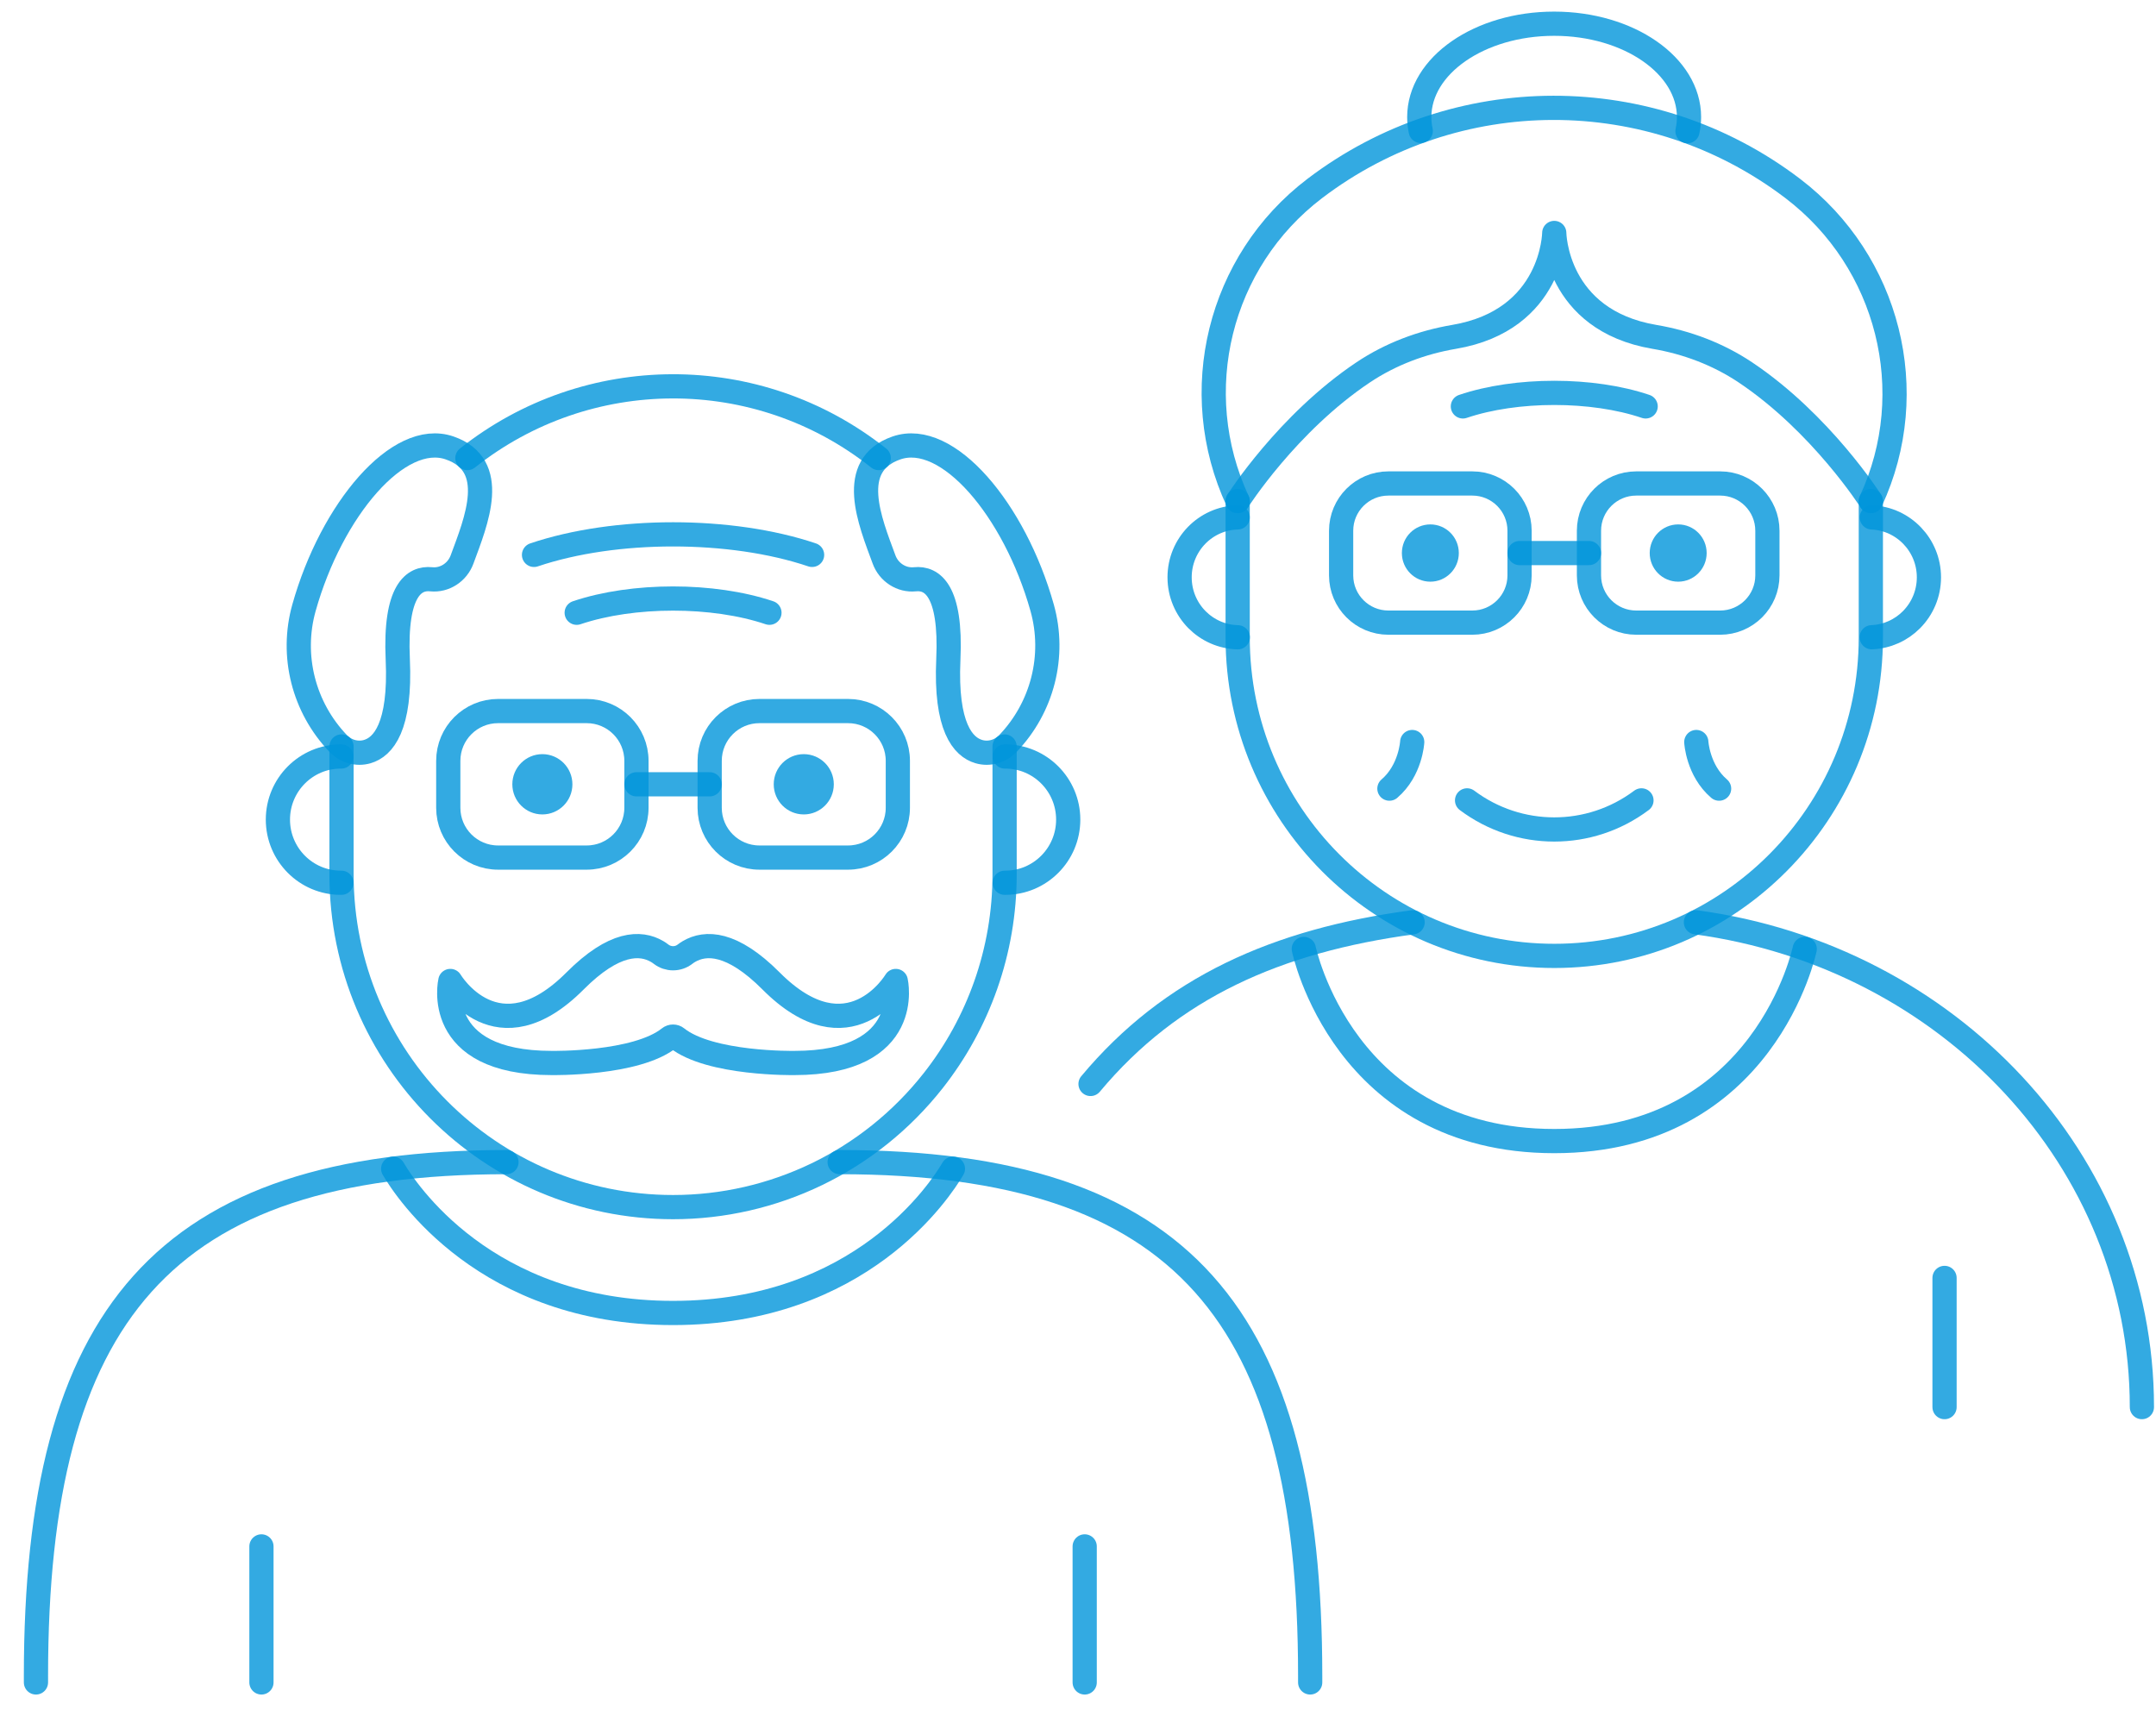 <?xml version="1.0" encoding="UTF-8"?> <svg xmlns="http://www.w3.org/2000/svg" width="87" height="69" viewBox="0 0 87 69" fill="none"><path d="M75.493 20.22V25.722C75.493 32.819 69.774 38.576 62.72 38.576C55.665 38.576 49.943 32.819 49.943 25.722V20.22" stroke="#0095DB" stroke-opacity="0.8" stroke-width="0.977" stroke-linecap="round" stroke-linejoin="round"></path><path d="M59.031 16.401C61.183 15.673 64.254 15.673 66.406 16.401" stroke="#0095DB" stroke-opacity="0.8" stroke-width="0.977" stroke-linecap="round" stroke-linejoin="round"></path><path d="M78.467 56.785V51.571" stroke="#0095DB" stroke-opacity="0.8" stroke-width="0.977" stroke-linecap="round" stroke-linejoin="round"></path><path d="M57.718 23.474C58.353 23.474 58.867 22.957 58.867 22.319C58.867 21.68 58.353 21.163 57.718 21.163C57.083 21.163 56.569 21.68 56.569 22.319C56.569 22.957 57.083 23.474 57.718 23.474Z" fill="#0095DB" fill-opacity="0.8"></path><path d="M67.719 23.474C68.354 23.474 68.868 22.957 68.868 22.319C68.868 21.68 68.354 21.163 67.719 21.163C67.084 21.163 66.57 21.68 66.57 22.319C66.57 22.957 67.084 23.474 67.719 23.474Z" fill="#0095DB" fill-opacity="0.8"></path><path d="M64.119 22.319H61.318" stroke="#0095DB" stroke-opacity="0.8" stroke-width="0.977" stroke-linecap="round" stroke-linejoin="round"></path><path d="M59.411 19.511H56.026C54.972 19.511 54.118 20.365 54.118 21.418V23.22C54.118 24.273 54.972 25.127 56.026 25.127H59.411C60.464 25.127 61.318 24.273 61.318 23.22V21.418C61.318 20.365 60.464 19.511 59.411 19.511Z" stroke="#0095DB" stroke-opacity="0.8" stroke-width="0.977" stroke-linecap="round" stroke-linejoin="round"></path><path d="M69.412 19.511H66.026C64.973 19.511 64.119 20.365 64.119 21.418V23.22C64.119 24.273 64.973 25.127 66.026 25.127H69.412C70.465 25.127 71.319 24.273 71.319 23.22V21.418C71.319 20.365 70.465 19.511 69.412 19.511Z" stroke="#0095DB" stroke-opacity="0.8" stroke-width="0.977" stroke-linecap="round" stroke-linejoin="round"></path><path d="M75.534 20.881C76.815 20.936 77.837 21.998 77.837 23.299C77.837 23.967 77.567 24.572 77.132 25.01C76.718 25.426 76.154 25.691 75.529 25.716" stroke="#0095DB" stroke-opacity="0.8" stroke-width="0.977" stroke-linecap="round" stroke-linejoin="round"></path><path d="M49.943 20.88C48.643 20.913 47.6 21.983 47.6 23.298C47.6 23.967 47.869 24.572 48.304 25.01C48.728 25.435 49.306 25.702 49.948 25.718" stroke="#0095DB" stroke-opacity="0.8" stroke-width="0.977" stroke-linecap="round" stroke-linejoin="round"></path><path d="M75.493 20.22C75.493 20.22 73.494 17.075 70.425 15.024C69.321 14.288 68.068 13.816 66.762 13.595C62.753 12.917 62.718 9.401 62.718 9.401C62.718 9.401 62.684 12.917 58.675 13.595C57.369 13.816 56.115 14.288 55.012 15.024C51.943 17.075 49.943 20.22 49.943 20.22" stroke="#0095DB" stroke-opacity="0.8" stroke-width="0.977" stroke-linecap="round" stroke-linejoin="round"></path><path d="M75.493 20.22C77.545 15.805 76.209 10.55 72.345 7.609L72.319 7.589C66.614 3.266 58.748 3.274 53.051 7.609C49.187 10.549 47.892 15.805 49.943 20.219" stroke="#0095DB" stroke-opacity="0.8" stroke-width="0.977" stroke-linecap="round" stroke-linejoin="round"></path><path d="M57.331 5.284C57.291 5.102 57.271 4.916 57.271 4.726C57.271 2.644 59.708 0.957 62.714 0.957C65.72 0.957 68.156 2.645 68.156 4.726C68.156 4.919 68.135 5.11 68.094 5.295" stroke="#0095DB" stroke-opacity="0.8" stroke-width="0.977" stroke-linecap="round" stroke-linejoin="round"></path><path d="M68.434 37.22C78.61 38.594 86.431 46.83 86.431 56.785" stroke="#0095DB" stroke-opacity="0.8" stroke-width="0.977" stroke-linecap="round" stroke-linejoin="round"></path><path d="M44.006 43.744C47.265 39.841 51.536 37.959 57.003 37.22" stroke="#0095DB" stroke-opacity="0.8" stroke-width="0.977" stroke-linecap="round" stroke-linejoin="round"></path><path d="M68.45 29.945C68.45 29.945 68.511 31.092 69.37 31.826" stroke="#0095DB" stroke-opacity="0.8" stroke-width="0.977" stroke-linecap="round" stroke-linejoin="round"></path><path d="M56.986 29.945C56.986 29.945 56.925 31.092 56.066 31.826" stroke="#0095DB" stroke-opacity="0.8" stroke-width="0.977" stroke-linecap="round" stroke-linejoin="round"></path><path d="M59.2 32.3C61.286 33.864 64.145 33.866 66.232 32.303L66.237 32.3" stroke="#0095DB" stroke-opacity="0.8" stroke-width="0.977" stroke-linecap="round" stroke-linejoin="round"></path><path d="M52.612 38.295C52.612 38.295 54.209 46.049 62.719 46.049C71.23 46.049 72.825 38.295 72.825 38.295" stroke="#0095DB" stroke-opacity="0.8" stroke-width="0.977" stroke-linecap="round" stroke-linejoin="round"></path><path d="M23.271 24.728C25.54 23.963 28.78 23.963 31.049 24.728" stroke="#0095DB" stroke-opacity="0.8" stroke-width="0.977" stroke-linecap="round" stroke-linejoin="round"></path><path d="M21.549 22.393C24.823 21.288 29.496 21.288 32.77 22.393" stroke="#0095DB" stroke-opacity="0.8" stroke-width="0.977" stroke-linecap="round" stroke-linejoin="round"></path><path d="M21.886 32.867C22.555 32.867 23.098 32.323 23.098 31.651C23.098 30.979 22.555 30.434 21.886 30.434C21.217 30.434 20.674 30.979 20.674 31.651C20.674 32.323 21.217 32.867 21.886 32.867Z" fill="#0095DB" fill-opacity="0.8"></path><path d="M32.434 32.867C33.103 32.867 33.646 32.323 33.646 31.651C33.646 30.979 33.103 30.434 32.434 30.434C31.764 30.434 31.222 30.979 31.222 31.651C31.222 32.323 31.764 32.867 32.434 32.867Z" fill="#0095DB" fill-opacity="0.8"></path><path d="M18.86 18.486C23.686 14.65 30.572 14.602 35.459 18.486" stroke="#0095DB" stroke-opacity="0.8" stroke-width="0.977" stroke-linecap="round" stroke-linejoin="round"></path><path d="M40.538 30.125V35.286C40.538 38.391 39.477 41.294 37.664 43.602C35.089 46.879 31.199 48.714 27.16 48.714C19.784 48.714 13.781 42.71 13.781 35.285V30.124" stroke="#0095DB" stroke-opacity="0.8" stroke-width="0.977" stroke-linecap="round" stroke-linejoin="round"></path><path d="M26.678 38.508C26.96 38.726 27.36 38.726 27.64 38.508C27.691 38.469 27.743 38.433 27.799 38.4C28.471 38.005 29.537 38.005 31.115 39.588C34.27 42.755 36.147 39.588 36.147 39.588C36.147 39.588 36.915 42.898 32.053 42.898C32.053 42.898 28.642 42.955 27.309 41.885C27.222 41.815 27.097 41.815 27.01 41.885C25.677 42.955 22.266 42.898 22.266 42.898C17.404 42.898 18.172 39.588 18.172 39.588C18.172 39.588 20.049 42.755 23.204 39.588C24.781 38.005 25.847 38.005 26.519 38.4C26.575 38.433 26.628 38.469 26.678 38.508H26.678Z" stroke="#0095DB" stroke-opacity="0.8" stroke-width="0.977" stroke-linecap="round" stroke-linejoin="round"></path><path d="M28.637 31.651H25.683" stroke="#0095DB" stroke-opacity="0.8" stroke-width="0.977" stroke-linecap="round" stroke-linejoin="round"></path><path d="M23.673 28.695H20.099C18.989 28.695 18.089 29.595 18.089 30.704V32.599C18.089 33.708 18.989 34.608 20.099 34.608H23.673C24.783 34.608 25.682 33.708 25.682 32.599V30.704C25.682 29.595 24.783 28.695 23.673 28.695Z" stroke="#0095DB" stroke-opacity="0.8" stroke-width="0.977" stroke-linecap="round" stroke-linejoin="round"></path><path d="M34.22 28.695H30.646C29.536 28.695 28.637 29.595 28.637 30.704V32.599C28.637 33.708 29.536 34.608 30.646 34.608H34.22C35.33 34.608 36.23 33.708 36.23 32.599V30.704C36.23 29.595 35.33 28.695 34.22 28.695Z" stroke="#0095DB" stroke-opacity="0.8" stroke-width="0.977" stroke-linecap="round" stroke-linejoin="round"></path><path d="M13.648 30.005C12.255 28.552 11.721 26.466 12.267 24.525C13.378 20.571 16.084 17.364 18.144 18.077C20.159 18.775 19.217 21.029 18.644 22.581C18.454 23.096 17.943 23.433 17.398 23.377C16.715 23.307 15.923 23.807 16.051 26.607C16.177 29.341 15.46 30.146 14.819 30.332C14.4 30.454 13.95 30.32 13.649 30.005H13.648Z" stroke="#0095DB" stroke-opacity="0.8" stroke-width="0.977" stroke-linecap="round" stroke-linejoin="round"></path><path d="M40.671 30.005C42.064 28.552 42.598 26.466 42.053 24.525C40.941 20.571 38.235 17.364 36.175 18.077C34.16 18.775 35.102 21.029 35.675 22.581C35.865 23.096 36.376 23.433 36.922 23.377C37.604 23.307 38.396 23.807 38.268 26.607C38.142 29.341 38.86 30.146 39.501 30.332C39.919 30.454 40.369 30.32 40.671 30.005H40.671Z" stroke="#0095DB" stroke-opacity="0.8" stroke-width="0.977" stroke-linecap="round" stroke-linejoin="round"></path><path d="M40.547 30.529H40.567C41.968 30.529 43.105 31.669 43.105 33.076C43.105 33.78 42.821 34.417 42.361 34.878C41.902 35.339 41.268 35.624 40.567 35.624H40.542" stroke="#0095DB" stroke-opacity="0.8" stroke-width="0.977" stroke-linecap="round" stroke-linejoin="round"></path><path d="M13.777 35.624H13.752C13.052 35.624 12.417 35.339 11.958 34.878C11.499 34.417 11.214 33.78 11.214 33.076C11.214 31.669 12.351 30.529 13.752 30.529H13.773" stroke="#0095DB" stroke-opacity="0.8" stroke-width="0.977" stroke-linecap="round" stroke-linejoin="round"></path><path d="M1.451 67.896V67.629C1.451 53.082 6.588 46.898 20.438 46.898" stroke="#0095DB" stroke-opacity="0.8" stroke-width="0.977" stroke-linecap="round" stroke-linejoin="round"></path><path d="M33.882 46.898C47.731 46.898 52.869 53.082 52.869 67.629V67.896" stroke="#0095DB" stroke-opacity="0.8" stroke-width="0.977" stroke-linecap="round" stroke-linejoin="round"></path><path d="M10.55 67.896V62.406" stroke="#0095DB" stroke-opacity="0.8" stroke-width="0.977" stroke-linecap="round" stroke-linejoin="round"></path><path d="M43.77 67.896V62.406" stroke="#0095DB" stroke-opacity="0.8" stroke-width="0.977" stroke-linecap="round" stroke-linejoin="round"></path><path d="M15.866 47.164C16.354 48.001 19.581 52.986 27.159 52.986C34.737 52.986 37.964 48.001 38.453 47.164" stroke="#0095DB" stroke-opacity="0.8" stroke-width="0.977" stroke-linecap="round" stroke-linejoin="round"></path></svg> 